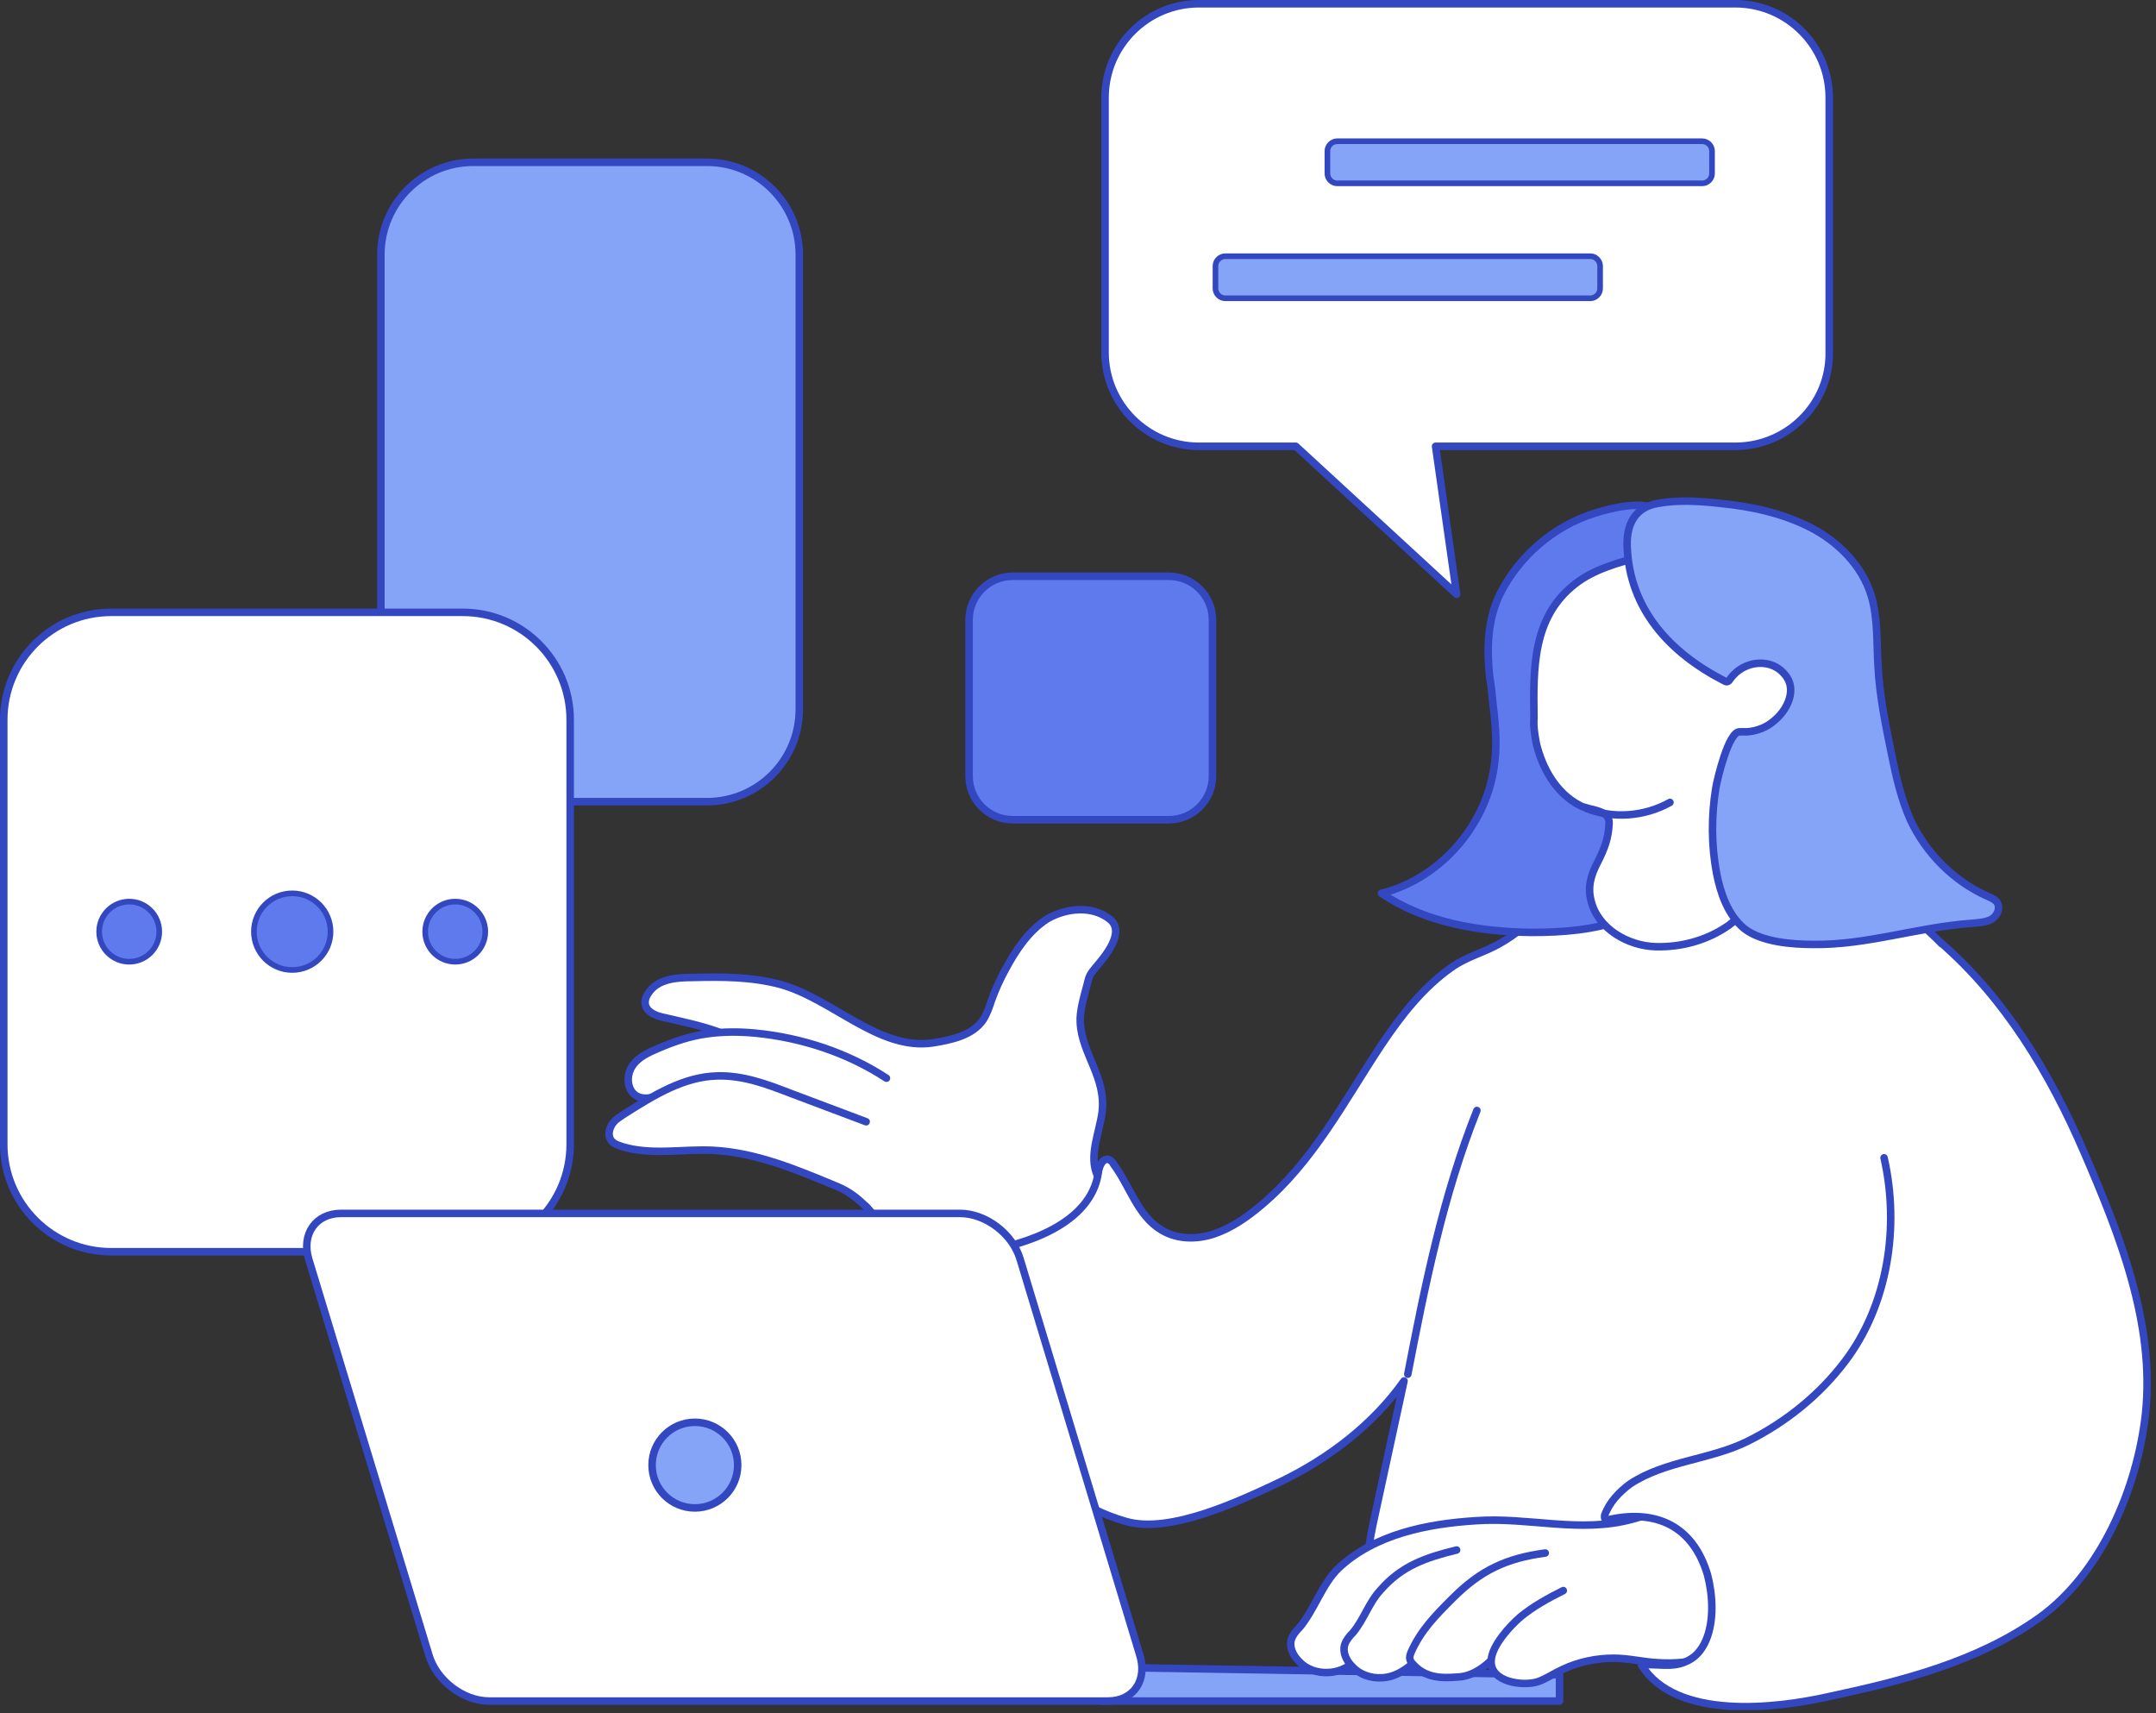<svg xmlns="http://www.w3.org/2000/svg" width="287" height="228" viewBox="0 0 287 228" fill="none"><rect x="0" y="0" width="287" height="228" fill="#333333" stroke="none"/><g clip-path="url(#clip0_51_51)"><path d="M207.6 226.4H146.5V221.9L207.6 222.9V226.4Z" fill="#86A4F7" stroke="#3347C0" stroke-linecap="round" stroke-linejoin="round"></path><path d="M136.5 169.6C139.9 168.5 142.9 166.4 145.9 164.3C147.5 163.2 149.2 161.9 148.2 159.7C147.6 158.6 146.6 157.7 146.1 156.5C144.9 153.9 146.3 150.9 146.7 148.1C147.3 143.4 144 140.3 143.8 136.1C143.7 134.6 144.3 132.6 144.7 131.1C144.8 130.7 144.9 130.2 145.1 129.8C145.3 129.4 145.6 129.1 145.9 128.7C147.1 127.3 149.8 124.1 147.8 122.4C145.5 120.5 142 120.8 139.4 122.3C136.9 123.9 135.2 126.5 133.8 129.1C133.1 130.4 132.5 131.7 132 133.1C131.7 134 131.4 134.9 130.9 135.7C129.5 137.8 126.7 138.4 124.2 138.8C117 139.9 110.8 132.9 103.8 131C100 130 96.1 130 92.2 130.1C90 130.1 87.5 130.3 86.3 132.2C86 132.6 85.8 133.2 85.9 133.7C86.1 134.7 87.3 135.2 88.3 135.4C93 136.5 98.2 137.4 101.5 141C104.3 144 103.2 146.9 104.2 150.3C105.8 155.5 112 157.2 115.4 160.7C117.7 163.1 120.2 167.1 123 168.9C126.4 171.1 132.7 170.7 136.5 169.6Z" fill="white" stroke="#3347C0" stroke-linecap="round" stroke-linejoin="round"></path><path d="M118 143.5C112.8 140.1 106.7 138.1 100.5 137.5C98.4 137.3 96.2 137.3 94.1 137.6C91.9 137.9 89.8 138.6 87.7 139.5C86.3 140.1 84.9 140.7 84.1 142C83.3 143.3 83.5 145.2 84.8 145.9C85.4 146.2 86 146.2 86.7 146.1C90.9 145.8 95 144.9 99.1 145.6C103.5 146.4 107.3 149.1 111.4 151C111.9 151.2 112.5 151.4 113 151.1" fill="white"></path><path d="M118 143.5C112.8 140.1 106.7 138.1 100.5 137.5C98.4 137.3 96.2 137.3 94.1 137.6C91.9 137.9 89.8 138.6 87.7 139.5C86.3 140.1 84.9 140.7 84.1 142C83.3 143.3 83.5 145.2 84.8 145.9C85.4 146.2 86 146.2 86.7 146.1C90.9 145.8 95 144.9 99.1 145.6C103.5 146.4 107.3 149.1 111.4 151C111.9 151.2 112.5 151.4 113 151.1" stroke="#3347C0" stroke-linecap="round" stroke-linejoin="round"></path><path d="M115.3 149.3L105.2 145.5C102.1 144.3 98.9 143.1 95.5 143.2C91 143.3 87 145.8 83.2 148.2C82.6 148.6 81.9 149 81.5 149.6C81.1 150.2 80.9 151.1 81.3 151.7C81.6 152.2 82.2 152.4 82.8 152.6C86.7 153.8 90.9 152.9 94.9 153.1C100.7 153.4 106.1 155.7 111.4 157.9C113.1 158.6 114.2 159.5 115.5 160.8" fill="white"></path><path d="M115.3 149.3L105.2 145.5C102.1 144.3 98.9 143.1 95.5 143.2C91 143.3 87 145.8 83.2 148.2C82.6 148.6 81.9 149 81.5 149.6C81.1 150.2 80.9 151.1 81.3 151.7C81.6 152.2 82.2 152.4 82.8 152.6C86.7 153.8 90.9 152.9 94.9 153.1C100.7 153.4 106.1 155.7 111.4 157.9C113.1 158.6 114.2 159.5 115.5 160.8" stroke="#3347C0" stroke-linecap="round" stroke-linejoin="round"></path><path d="M228.6 112.7C230 112.7 231.4 112.8 232.8 112.7C234.2 112.6 235.5 112 236.9 111.8C238 111.7 239 112.1 240 112.5C246.1 115.1 251.9 119.2 256.6 123.8C258 125.1 259.4 126.5 260.7 127.9C262 129.3 262.3 130.9 262.9 132.7C264.1 136.6 265.1 140.5 265.1 144.6C265.2 150 263.3 155.7 259 159C257.9 159.9 256.5 160.6 255.6 161.6C252.9 164.7 253.1 170.6 254.1 174.2C255.9 180.2 257.7 186.2 258.1 192.5C258.3 196.6 258.4 204.2 255.2 207.4C253.6 209 251.1 209.5 248.8 209.9C234.9 212.2 220.9 213.2 206.8 212.9C203.8 212.8 200.7 212.7 197.7 213.2C193.5 213.8 189.3 215.7 185 215C184.5 214.9 184.1 214.8 183.7 214.5C183.1 214.1 182.8 213.4 182.6 212.8C181.5 209.3 182.2 205.4 183 201.8C184.3 195.8 185.6 189.8 186.9 183.8C182.8 189.6 176.9 194.1 170.5 197.2C165.2 199.7 155.8 204.2 149.9 202.5C143.8 200.8 138.1 196.4 134.1 191.6C129.8 186.3 127.9 179.3 123.2 174.5C122 173.3 118.7 169.8 120 167.8C120.9 166.3 128.7 166.9 130.6 166.6C136.5 165.7 145.2 162.9 146.2 156.1C146.3 155.3 146.7 154.2 147.5 154.3C147.8 154.4 148.1 154.6 148.2 154.9C150.4 157.8 151.4 161.8 154.6 163.7C156.7 165 159.4 165 161.7 164.2C164 163.4 166 162 167.9 160.4C174.8 154.6 178.9 146.6 183.8 139.2C186.4 135.3 189.4 131.4 193.3 128.7C195.3 127.3 197.5 126.8 199.6 125.6C201.8 124.4 204 122.4 206 120.8C207.1 120 208.6 119.2 209.6 118.2C210.7 117.1 211.5 115.9 212.1 114.6C212.2 114.3 212.4 113.9 212.7 113.8C213 113.7 213.4 113.7 213.7 113.8C214.9 114.1 215.8 114.4 217 114.2C218.2 113.9 219.2 113.4 220.4 113.2C223.2 112.7 225.9 112.7 228.6 112.7Z" fill="white" stroke="#3347C0" stroke-linecap="round" stroke-linejoin="round"></path><path d="M198.7 93.3C198.6 92.2 198.5 91.2 198.3 90.1C197.9 86.4 198 82.6 199.6 79.2C202.1 74.1 206.8 70 212.3 68.3C214.2 67.7 218.7 66.5 220.5 67.9C222.7 69.5 221.2 74.7 221.6 77C222.2 80.1 223.1 83.3 224 86.3C225.2 90.1 226.7 93.9 227.2 97.8C227.6 100.9 227.4 104.2 227.1 107.3C226.8 109.7 226.4 112 225.5 114.2C223.7 118 220.2 120.8 216.2 122.3C212.3 123.8 208 124.1 203.8 124.1C196.8 124 189.7 122.8 183.9 118.9C191.9 116.9 198.2 109.5 199 101.2C199.3 98.5 199 95.9 198.7 93.3Z" fill="#5F7AED" stroke="#3347C0" stroke-linecap="round" stroke-linejoin="round"></path><path d="M204.5 98.9C205.3 102.3 207.2 105.6 210.3 107.2C211.6 107.9 214.3 107.7 214.2 109.6C214.1 111.6 213.6 112.9 212.7 114.7C211.8 116.4 211.3 118 211.8 119.9C212.7 123.6 216.7 125.9 220.4 126C223.9 126.1 227.4 125.1 230.2 123.1C231.8 121.9 233.3 120.2 234.4 118.5C235.5 116.9 235 115 236.5 113.6C236.8 113.3 237.2 112.9 237 112.5C236.9 112.4 236.9 112.3 236.8 112.2C236.1 111.5 235.3 111 234.4 110.5C233.6 110 232.7 109.5 232.3 108.6C231.9 107.8 231.9 106.8 232.1 105.9C232.2 105.5 232.2 105.1 232.4 104.8C234 102 239.6 103.4 241.8 101.2C242.9 100.1 243.6 98.5 244 97C245 93.7 245.5 90.1 244.8 86.8C244.1 83.4 242 80.2 239 78.6C236.3 77.2 233.3 77.1 230.3 77.2C227.7 77.3 226.7 76 224.7 74.7C222.8 73.5 220.6 73.6 218.5 74.1C215.6 74.8 212.1 75.8 209.7 77.7C204 82.1 204.1 88.9 204.2 95.6C204.1 96.6 204.3 97.8 204.5 98.9Z" fill="white" stroke="#3347C0" stroke-linecap="round" stroke-linejoin="round"></path><path d="M232.6 97.4C233.9 97.3 235.2 96.8 236.2 95.9C237.8 94.6 239.1 92.1 237.9 90.2C236.1 87.4 232.1 87.8 230.3 90.4C230.2 90.5 230.2 90.6 230 90.7C229.8 90.8 229.7 90.7 229.5 90.6C222.3 86.9 216.9 81.1 216.6 72.7C216.5 69.7 217.7 67.5 220.7 67C223.4 66.5 226.3 66.7 229 67C233.1 67.4 237.3 68.3 241 70.2C244.7 72.1 247.9 75.3 249.1 79.3C250 82.3 249.8 85.6 250 88.7C250.2 92.6 251 96.5 251.8 100.4C252.4 103.4 253.1 106.4 254.3 109.1C256.4 113.6 260.1 117.3 264.6 119.3C265.1 119.5 265.7 119.8 265.9 120.2C266.3 121 265.8 122 265 122.4C264.2 122.8 263.3 122.8 262.4 122.9C255.3 123.4 248.5 125.8 241.4 125.7C238.6 125.7 234.5 125.4 232.2 123.6C230 121.8 229 118.8 228.5 116.2C227.8 112.5 227.8 108.6 228.4 104.9C228.6 103.7 230.1 97.3 231.6 97.4C232 97.4 232.3 97.4 232.6 97.4Z" fill="#86A4F7" stroke="#3347C0" stroke-linecap="round" stroke-linejoin="round"></path><path d="M222.3 106.8C218.9 108.7 214.7 109 211.2 107.6" stroke="#3347C0" stroke-linecap="round" stroke-linejoin="round"></path><path d="M222.9 201.2C225.8 201.8 227.8 204.7 229.4 207.3C231.1 210 234.6 213.7 231.1 216.5C229.1 218.1 226.2 218.4 223.6 218.4C221.9 218.5 220.2 218.5 218.5 218.2C217 217.9 215.6 217.4 214.2 216.7C213.1 216.1 212.2 214.9 211.1 214.3C209 213.1 205.3 214.9 202.9 215.1C200.3 215.2 197.6 214.5 195 214.1C192.4 213.7 189.6 213.6 187.2 214.8C185.3 215.8 183.9 217.6 182.4 219.3C180.9 220.9 179.1 222.5 176.9 222.6C175.4 222.7 173.9 222.2 172.9 221.1C172.1 220.3 171.6 219.2 171.9 218.2C172.1 217.6 172.5 217.1 173 216.6C175 214.2 176 210.8 178.2 208.7C183 204.2 190 202.8 196.5 202.4C203.5 201.9 210.3 204.1 217.3 202.2C218.8 201.8 220.3 201.2 221.8 201.3C222.4 201.1 222.7 201.2 222.9 201.2Z" fill="white" stroke="#3347C0" stroke-linecap="round" stroke-linejoin="round"></path><path d="M202.3 209.4C197 211.9 193.4 215.7 189.5 220C188 221.6 186.2 223.2 184 223.3C182.5 223.4 181 222.9 180 221.8C179.2 221 178.7 219.9 179 218.9C179.2 218.3 179.6 217.8 180.1 217.3C181.6 215.5 182.2 213.3 183.8 211.6C186.6 208.4 189.8 207.3 193.9 206.3" fill="white"></path><path d="M202.3 209.4C197 211.9 193.4 215.7 189.5 220C188 221.6 186.2 223.2 184 223.3C182.5 223.4 181 222.9 180 221.8C179.2 221 178.7 219.9 179 218.9C179.2 218.3 179.6 217.8 180.1 217.3C181.6 215.5 182.2 213.3 183.8 211.6C186.6 208.4 189.8 207.3 193.9 206.3" stroke="#3347C0" stroke-linecap="round" stroke-linejoin="round"></path><path d="M211 213.2C206.9 215 202.6 216.6 199.6 219.9C198.1 221.5 196.3 223.1 194.1 223.2C191.8 223.4 189.7 223.3 188.1 221.5C187.9 221.3 187.8 221.2 187.7 220.9C187.6 220.6 187.7 220.3 187.8 220C189.1 217 191.1 215 193.4 212.7C197.1 209 200.5 207.4 205.7 206.7" fill="white"></path><path d="M211 213.2C206.9 215 202.6 216.6 199.6 219.9C198.1 221.5 196.3 223.1 194.1 223.2C191.8 223.4 189.7 223.3 188.1 221.5C187.9 221.3 187.8 221.2 187.7 220.9C187.6 220.6 187.7 220.3 187.8 220C189.1 217 191.1 215 193.4 212.7C197.1 209 200.5 207.4 205.7 206.7" stroke="#3347C0" stroke-linecap="round" stroke-linejoin="round"></path><path d="M233.4 217.9C229.7 220.4 225.1 221.6 220.7 221.3C218.7 221.2 216.8 220.7 214.8 220.7C212.5 220.7 210.1 221.2 208 222.2C206.9 222.7 205.9 223.4 204.8 223.8C202.8 224.5 198.3 223.9 198.5 221C198.6 219 201 216.4 202.4 215.2C204.1 213.8 206.1 212.7 208.1 211.7" fill="white"></path><path d="M233.4 217.9C229.7 220.4 225.1 221.6 220.7 221.3C218.7 221.2 216.8 220.7 214.8 220.7C212.5 220.7 210.1 221.2 208 222.2C206.9 222.7 205.9 223.4 204.8 223.8C202.8 224.5 198.3 223.9 198.5 221C198.6 219 201 216.4 202.4 215.2C204.1 213.8 206.1 212.7 208.1 211.7" stroke="#3347C0" stroke-linecap="round" stroke-linejoin="round"></path><path d="M258.4 125.5C267 133 272.9 142.9 277.4 153.3C282.1 164.2 286.9 176.1 285.6 188.2C284.5 198.1 279.7 209.4 271.5 215.3C263.2 221.2 253.3 223.7 243.5 225.8C236.4 227.4 223.1 229 218.5 221.6C220.4 221.4 222.5 222 224.3 221.2C225.6 220.7 226.5 219.7 227.1 218.3C228.2 215.7 228 212.3 227.3 209.6C225.4 203.2 220.6 200.9 214.4 202.2C214.1 202.3 213.6 202.3 213.6 202C213.6 201.9 213.6 201.8 213.6 201.7C214.2 200 215.5 198.6 217 197.5C221.7 194.4 227.7 194.3 232.7 191.8C237.7 189.3 242.2 185.7 245.6 181.2C251.3 173.7 252.9 163.3 250.8 154.1" fill="white"></path><path d="M258.4 125.5C267 133 272.9 142.9 277.4 153.3C282.1 164.2 286.9 176.1 285.6 188.2C284.5 198.1 279.7 209.4 271.5 215.3C263.2 221.2 253.3 223.7 243.5 225.8C236.4 227.4 223.1 229 218.5 221.6C220.4 221.4 222.5 222 224.3 221.2C225.6 220.7 226.5 219.7 227.1 218.3C228.2 215.7 228 212.3 227.3 209.6C225.4 203.2 220.6 200.9 214.4 202.2C214.1 202.3 213.6 202.3 213.6 202C213.6 201.9 213.6 201.8 213.6 201.7C214.2 200 215.5 198.6 217 197.5C221.7 194.4 227.7 194.3 232.7 191.8C237.7 189.3 242.2 185.7 245.6 181.2C251.3 173.7 252.9 163.3 250.8 154.1" stroke="#3347C0" stroke-linecap="round" stroke-linejoin="round"></path><path d="M187.4 182.9C189.7 171 192.1 159.1 196.6 147.8" stroke="#3347C0" stroke-linecap="round" stroke-linejoin="round"></path><path d="M63 21.6H94.1C100.9 21.6 106.4 27.1 106.4 33.9V94.4C106.4 101.2 100.9 106.7 94.1 106.7H63C56.2 106.7 50.7 101.2 50.7 94.4V33.9C50.7 27.1 56.2 21.6 63 21.6Z" fill="#86A4F7" stroke="#3347C0" stroke-linecap="round" stroke-linejoin="round"></path><path d="M14.8 81.5H61.6C69.5 81.5 75.9 87.9 75.9 95.8V152.3C75.9 160.2 69.5 166.6 61.6 166.6H14.8C6.9 166.6 0.5 160.2 0.5 152.3V95.8C0.5 87.9 6.9 81.5 14.8 81.5Z" fill="white" stroke="#3347C0" stroke-linecap="round" stroke-linejoin="round"></path><path d="M134.8 76.7H155.6C158.8 76.7 161.4 79.3 161.4 82.5V103.3C161.4 106.5 158.8 109.1 155.6 109.1H134.8C131.6 109.1 129 106.5 129 103.3V82.5C129 79.3 131.6 76.7 134.8 76.7Z" fill="#5F7AED" stroke="#3347C0" stroke-linecap="round" stroke-linejoin="round"></path><path d="M231 59.4H191.1L193.9 79.1L172.5 59.4H159.6C152.7 59.4 147.1 53.8 147.1 46.9V13C147.1 6.1 152.7 0.5 159.6 0.5H231C237.9 0.5 243.5 6.1 243.5 13V46.9C243.6 53.8 237.9 59.4 231 59.4Z" fill="white" stroke="#3347C0" stroke-linecap="round" stroke-linejoin="round"></path><path d="M178 18.8H226.6C227.3 18.8 227.9 19.4 227.9 20.1V23.1C227.9 23.8 227.3 24.4 226.6 24.4H178C177.3 24.4 176.7 23.8 176.7 23.1V20.1C176.7 19.4 177.3 18.8 178 18.8Z" fill="#86A4F7" stroke="#3347C0" stroke-width="0.75" stroke-linecap="round" stroke-linejoin="round"></path><path d="M163.1 34.1H211.7C212.4 34.1 213 34.7 213 35.4V38.4C213 39.1 212.4 39.7 211.7 39.7H163.1C162.4 39.7 161.8 39.1 161.8 38.4V35.4C161.8 34.7 162.4 34.1 163.1 34.1Z" fill="#86A4F7" stroke="#3347C0" stroke-width="0.75" stroke-linecap="round" stroke-linejoin="round"></path><path d="M60.6 128C62.809 128 64.6 126.209 64.6 124C64.6 121.791 62.809 120 60.6 120C58.391 120 56.6 121.791 56.6 124C56.6 126.209 58.391 128 60.6 128Z" fill="#5F7AED" stroke="#3347C0" stroke-width="0.75" stroke-linecap="round" stroke-linejoin="round"></path><path d="M38.9 129.1C41.717 129.1 44 126.817 44 124C44 121.183 41.717 118.9 38.9 118.9C36.083 118.9 33.8 121.183 33.8 124C33.8 126.817 36.083 129.1 38.9 129.1Z" fill="#5F7AED" stroke="#3347C0" stroke-width="0.75" stroke-linecap="round" stroke-linejoin="round"></path><path d="M17.2 128C19.409 128 21.2 126.209 21.2 124C21.2 121.791 19.409 120 17.2 120C14.991 120 13.2 121.791 13.2 124C13.2 126.209 14.991 128 17.2 128Z" fill="#5F7AED" stroke="#3347C0" stroke-width="0.75" stroke-linecap="round" stroke-linejoin="round"></path><path d="M147.5 226.4H65.1C61.7 226.4 58.1 223.7 57.1 220.3L41.1 167.6C40.1 164.3 42 161.5 45.4 161.5H127.8C131.2 161.5 134.8 164.2 135.8 167.6L151.7 220.2C152.8 223.6 150.9 226.4 147.5 226.4Z" fill="white" stroke="#3347C0" stroke-linecap="round" stroke-linejoin="round"></path><path d="M92.5 200.7C95.648 200.7 98.2 198.148 98.2 195C98.2 191.852 95.648 189.3 92.5 189.3C89.352 189.3 86.8 191.852 86.8 195C86.8 198.148 89.352 200.7 92.5 200.7Z" fill="#86A4F7" stroke="#3347C0" stroke-linecap="round" stroke-linejoin="round"></path></g><defs><clipPath id="clip0_51_51"><rect width="286.3" height="227.6" fill="white"></rect></clipPath></defs></svg>